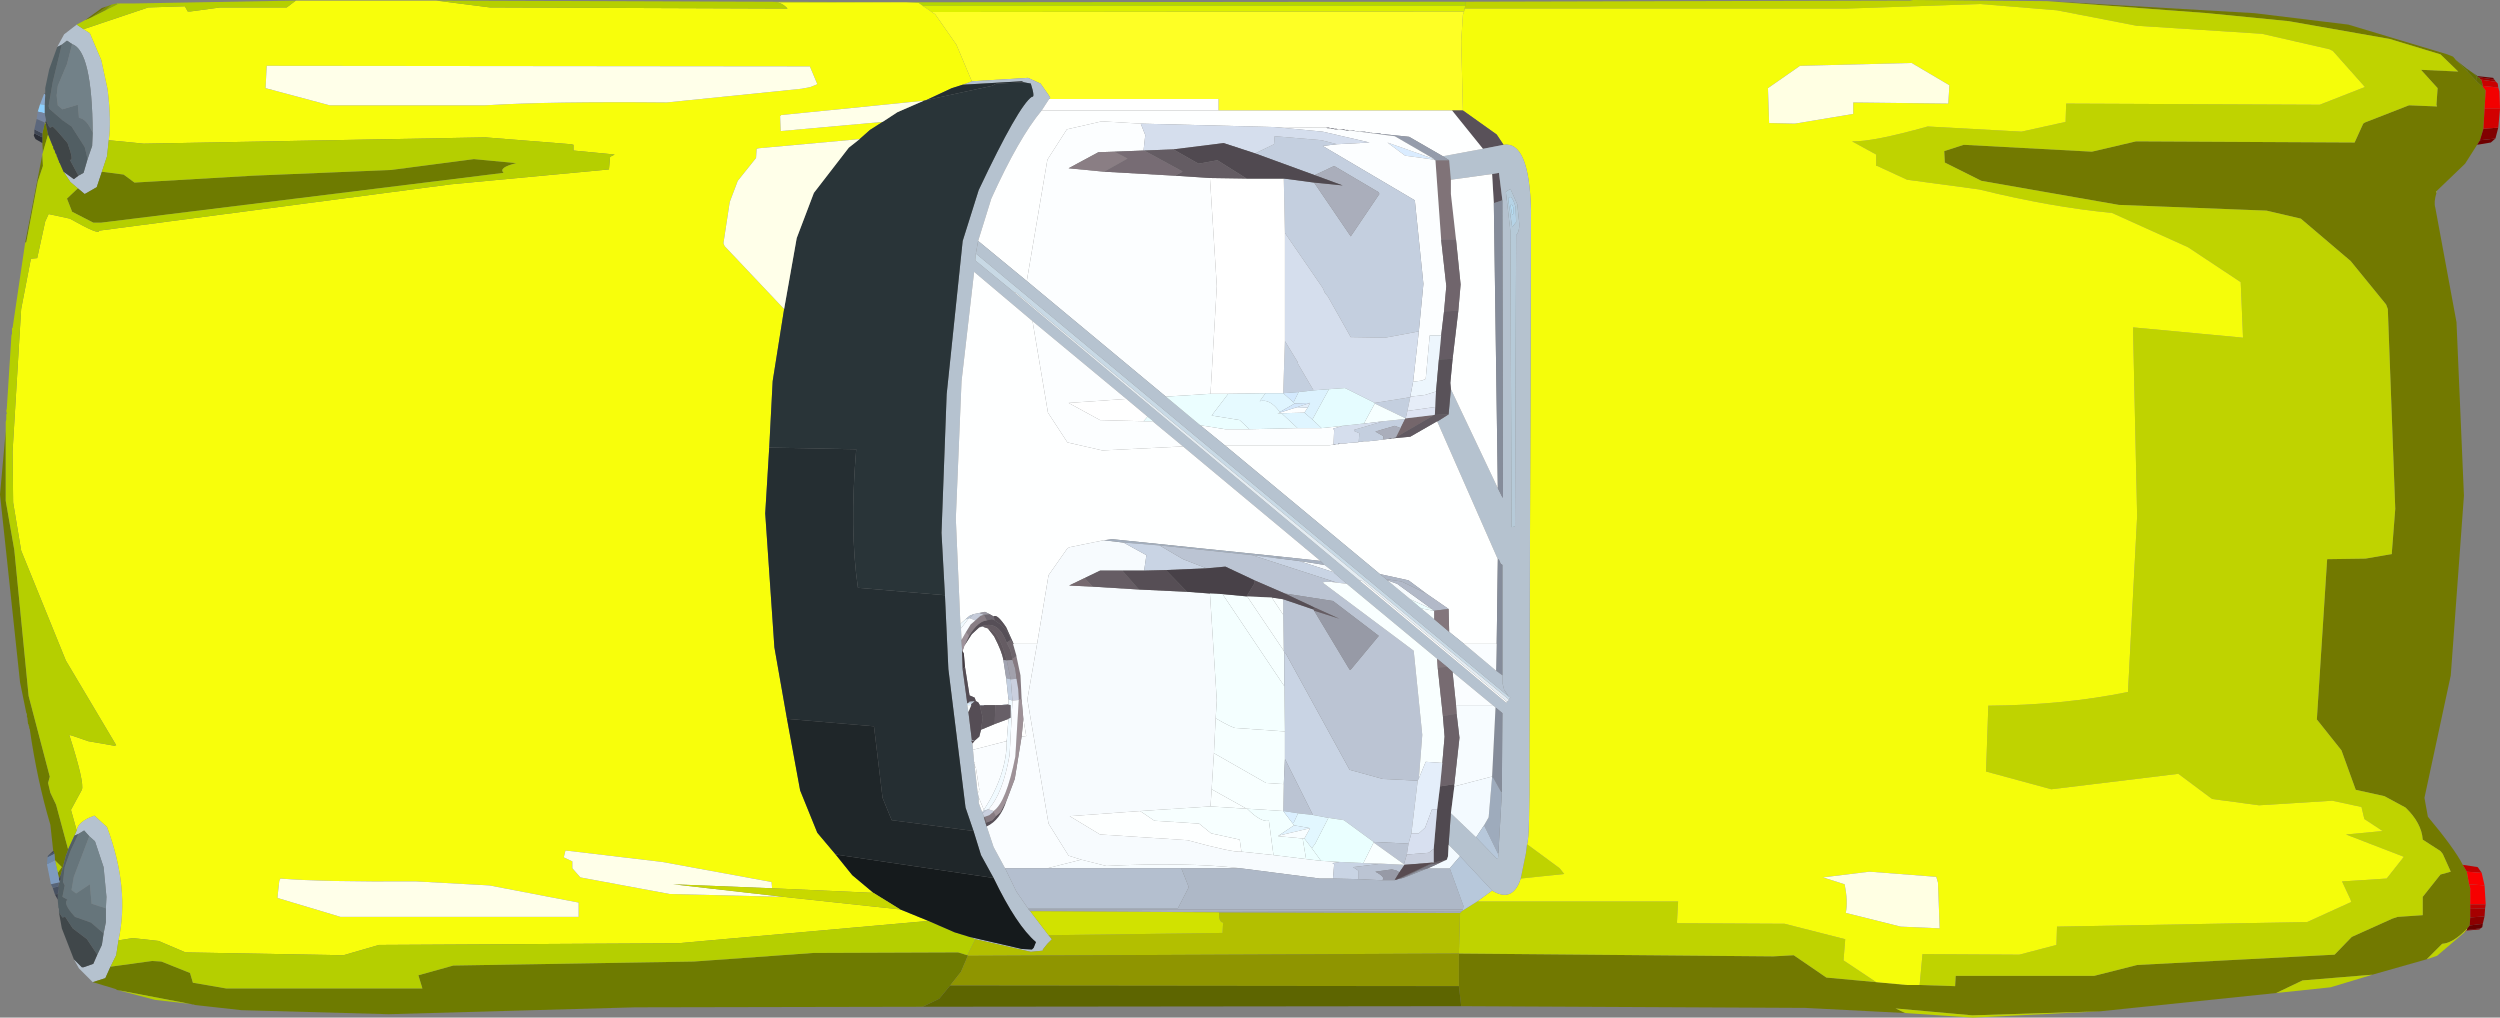 <?xml version="1.0" encoding="UTF-8" standalone="no"?>
<svg xmlns:xlink="http://www.w3.org/1999/xlink" height="88.9px" width="218.4px" xmlns="http://www.w3.org/2000/svg">
  <rect width="100%" height="100%" fill="#808080" stroke="none"/>
  <g transform="matrix(1.0, 0.0, 0.0, 1.0, 0.0, -0.1)">
    <path d="M178.85 0.2 L196.95 1.25 205.15 2.25 213.8 4.85 214.3 5.05 214.55 5.35 215.55 6.35 216.4 7.25 216.9 7.7 217.15 8.0 217.05 9.6 216.95 11.35 216.65 12.35 216.4 12.75 215.35 14.4 212.85 16.8 212.8 16.85 212.85 16.95 Q212.6 17.75 212.75 18.25 L214.6 28.25 215.25 43.4 214.1 59.1 211.8 69.8 212.1 71.45 Q214.4 74.2 215.15 75.65 L215.5 76.25 215.7 77.35 215.8 77.7 215.8 79.1 215.8 79.5 215.8 80.25 215.75 80.95 215.55 81.2 Q214.3 82.5 213.35 82.55 L212.0 83.9 207.25 85.25 201.15 85.75 198.85 86.85 183.45 88.45 172.3 88.8 165.6 88.2 166.45 88.6 157.7 88.15 127.65 88.0 127.45 86.25 127.45 83.4 154.9 83.65 156.7 83.55 159.55 85.5 163.9 85.9 166.6 86.15 167.7 86.15 170.8 86.25 170.85 85.35 182.95 85.35 186.7 84.4 203.95 83.5 205.45 81.95 209.0 80.35 209.45 80.2 211.65 80.05 211.65 78.45 213.2 76.5 214.1 76.25 213.4 74.7 213.2 74.45 211.65 73.45 Q211.55 72.0 210.15 70.65 L208.3 69.65 205.8 69.1 204.55 65.65 202.4 62.95 203.3 48.95 206.65 48.9 208.95 48.5 208.95 48.4 209.25 44.55 208.6 27.1 208.45 26.7 205.35 22.9 201.0 19.2 198.0 18.5 185.1 18.0 173.1 15.9 169.9 14.3 169.85 13.3 171.55 12.75 182.75 13.35 186.6 12.45 205.7 12.55 206.45 10.9 206.6 10.8 210.45 9.3 212.9 9.4 212.85 9.25 212.95 7.8 211.5 6.2 214.75 6.35 213.2 4.85 208.75 3.5 199.95 1.95 192.85 1.25 178.85 0.2" fill="#727900" fill-rule="evenodd" stroke="none"/>
    <path d="M214.55 5.35 L215.5 6.1 215.55 6.35 214.55 5.35" fill="#677500" fill-rule="evenodd" stroke="none"/>
    <path d="M216.5 6.85 L216.55 6.85 216.6 6.9 216.45 6.85 216.5 6.85 M216.4 6.8 L216.35 6.8 216.4 6.8" fill="#5a6500" fill-rule="evenodd" stroke="none"/>
    <path d="M217.9 7.05 L218.05 7.25 216.7 7.05 216.6 6.9 216.55 6.85 217.9 7.05" fill="#9c0000" fill-rule="evenodd" stroke="none"/>
    <path d="M216.45 6.85 L216.6 6.9 216.7 7.05 216.8 7.15 216.9 7.6 216.9 7.7 216.4 7.25 216.35 6.8 216.4 6.8 216.45 6.85" fill="#626900" fill-rule="evenodd" stroke="none"/>
    <path d="M216.45 6.75 L217.8 6.9 217.9 7.05 216.55 6.85 216.5 6.85 216.45 6.75 M218.0 12.2 L217.6 12.55 216.4 12.75 216.65 12.35 218.0 12.2" fill="#6f0000" fill-rule="evenodd" stroke="none"/>
    <path d="M216.0 6.45 L216.45 6.75 216.5 6.85 216.45 6.85 216.4 6.8 216.0 6.45" fill="#545d00" fill-rule="evenodd" stroke="none"/>
    <path d="M218.25 7.75 L218.35 8.1 218.4 9.6 217.05 9.6 217.15 8.0 216.9 7.7 216.9 7.6 218.25 7.75" fill="#f30000" fill-rule="evenodd" stroke="none"/>
    <path d="M218.05 7.25 L218.2 7.4 218.25 7.75 216.9 7.6 216.8 7.15 216.7 7.05 218.05 7.25" fill="#c90000" fill-rule="evenodd" stroke="none"/>
    <path d="M215.5 6.1 L216.0 6.45 216.4 6.8 216.35 6.8 216.4 7.25 215.55 6.35 215.5 6.1" fill="#646f00" fill-rule="evenodd" stroke="none"/>
    <path d="M212.85 16.8 L212.85 16.95 212.8 16.85 212.85 16.8 M215.4 81.4 L215.35 81.5 215.3 81.55 212.9 83.6 212.0 83.9 213.35 82.55 Q214.3 82.5 215.55 81.2 L215.5 81.35 215.4 81.4 M207.25 85.25 L203.6 86.35 198.85 86.85 201.15 85.75 207.25 85.25 M183.45 88.45 L172.35 89.0 166.45 88.6 165.6 88.2 172.3 88.8 183.45 88.45 M128.1 0.25 L166.85 0.15 167.15 0.1 178.85 0.2 192.85 1.25 199.95 1.95 208.75 3.5 213.2 4.85 214.75 6.35 211.5 6.2 212.95 7.8 212.85 9.25 212.9 9.4 210.45 9.3 206.6 10.8 206.45 10.9 205.7 12.55 186.6 12.45 182.75 13.35 171.55 12.75 169.85 13.3 169.9 14.3 173.1 15.9 185.1 18.0 198.0 18.5 201.0 19.2 205.35 22.9 208.45 26.7 208.6 27.1 209.25 44.55 208.95 48.4 208.95 48.5 206.65 48.9 203.3 48.95 202.4 62.95 204.55 65.65 205.8 69.1 208.3 69.65 210.15 70.65 Q211.55 72.0 211.65 73.45 L213.2 74.45 213.4 74.7 214.1 76.25 213.2 76.5 211.65 78.45 211.65 80.05 209.45 80.2 209.0 80.35 205.45 81.95 203.95 83.5 186.7 84.4 182.95 85.35 170.85 85.35 170.8 86.25 167.7 86.15 167.95 83.45 176.4 83.5 179.65 82.65 179.7 81.05 201.55 80.65 205.4 78.9 205.35 78.7 204.6 77.1 208.5 76.85 210.0 74.95 204.95 73.0 208.15 72.7 206.55 71.65 206.3 70.6 203.75 70.05 197.35 70.45 193.25 69.9 190.3 67.7 179.2 69.05 173.5 67.5 173.7 61.75 Q180.3 61.7 185.9 60.55 L186.7 45.2 186.35 29.2 186.35 28.7 195.95 29.6 195.75 24.75 191.15 21.7 184.5 18.7 Q179.2 18.2 172.9 16.65 L166.6 15.8 164.0 14.6 163.9 14.6 163.9 13.6 161.8 12.45 Q163.6 12.5 168.4 11.15 L176.6 11.6 180.45 10.75 180.5 9.15 202.65 9.25 206.6 7.7 203.8 4.55 203.5 4.4 197.6 3.05 186.65 2.35 179.7 1.0 172.95 0.45 161.3 0.85 127.95 0.85 128.0 0.6 128.0 0.3 128.1 0.25 M163.9 85.9 L159.55 85.5 156.7 83.55 154.9 83.65 127.45 83.4 127.55 79.85 127.65 79.75 127.7 79.7 129.05 78.85 146.6 78.85 146.5 80.7 146.55 80.75 155.9 80.8 161.2 82.15 161.05 84.0 163.9 85.9 M133.4 73.85 L136.25 75.95 136.65 76.45 132.85 76.85 133.3 74.65 133.4 73.85" fill="#bfd300" fill-rule="evenodd" stroke="none"/>
    <path d="M218.25 11.25 L218.0 12.2 216.65 12.35 216.95 11.35 218.25 11.25" fill="#810000" fill-rule="evenodd" stroke="none"/>
    <path d="M218.4 9.6 L218.25 11.25 216.95 11.35 217.05 9.6 218.4 9.6" fill="#d20000" fill-rule="evenodd" stroke="none"/>
    <path d="M167.7 86.15 L166.6 86.15 163.9 85.9 161.05 84.0 161.2 82.15 155.9 80.8 146.55 80.75 146.5 80.7 146.6 78.85 129.05 78.85 130.35 77.9 Q132.15 79.0 132.85 76.85 L136.65 76.45 136.25 75.95 133.4 73.85 Q133.65 73.4 133.6 66.25 L133.75 18.5 Q133.6 12.4 131.35 12.75 L130.75 11.85 127.8 9.75 127.65 3.7 127.8 1.4 127.9 1.1 127.95 0.85 161.3 0.85 172.95 0.45 179.7 1.0 186.65 2.35 197.6 3.05 203.5 4.4 203.8 4.55 206.6 7.7 202.65 9.25 180.5 9.15 180.45 10.75 176.6 11.6 168.4 11.15 Q163.6 12.5 161.8 12.45 L163.9 13.6 163.9 14.6 164.0 14.6 166.6 15.8 172.9 16.65 Q179.2 18.2 184.5 18.7 L191.15 21.7 195.75 24.75 195.95 29.6 186.35 28.7 186.35 29.2 186.7 45.2 185.9 60.55 Q180.3 61.7 173.7 61.75 L173.5 67.5 179.2 69.05 190.3 67.7 193.25 69.9 197.35 70.45 203.75 70.05 206.3 70.6 206.55 71.65 208.15 72.7 204.95 73.0 210.0 74.95 208.5 76.85 204.6 77.1 205.35 78.7 205.4 78.9 201.55 80.65 179.7 81.05 179.65 82.65 176.4 83.5 167.95 83.45 167.7 86.15 M170.2 9.15 L170.3 7.55 167.0 5.6 157.25 5.85 154.45 7.8 154.55 10.85 156.8 10.9 161.9 10.05 161.9 9.05 170.2 9.15 M169.15 76.7 L163.3 76.25 159.25 76.75 161.15 77.35 Q161.45 78.85 161.25 79.85 L166.05 81.05 169.45 81.2 169.3 77.2 169.15 76.7" fill="#f5fd0a" fill-rule="evenodd" stroke="none"/>
    <path d="M170.2 9.15 L161.9 9.05 161.9 10.05 156.8 10.9 154.55 10.85 154.45 7.8 157.25 5.85 167.0 5.6 170.3 7.55 170.2 9.15 M169.15 76.7 L169.3 77.2 169.45 81.2 166.05 81.05 161.25 79.85 Q161.45 78.85 161.15 77.35 L159.25 76.75 163.3 76.25 169.15 76.7" fill="#ffffe3" fill-rule="evenodd" stroke="none"/>
    <path d="M215.15 75.65 L216.45 75.85 216.8 76.35 215.5 76.25 215.15 75.65" fill="#c10000" fill-rule="evenodd" stroke="none"/>
    <path d="M216.8 76.35 L217.05 77.45 215.7 77.35 215.5 76.25 216.8 76.35" fill="#f90000" fill-rule="evenodd" stroke="none"/>
    <path d="M217.05 77.45 L217.15 79.1 215.8 79.1 215.8 77.7 215.7 77.35 217.05 77.45" fill="#f70000" fill-rule="evenodd" stroke="none"/>
    <path d="M217.15 79.1 L217.1 79.45 215.8 79.5 215.8 79.1 217.15 79.1 M215.35 81.5 L215.45 81.5 215.3 81.55 215.35 81.5" fill="#c00000" fill-rule="evenodd" stroke="none"/>
    <path d="M217.1 79.45 L217.05 80.15 215.8 80.25 215.8 79.5 217.1 79.45" fill="#a60000" fill-rule="evenodd" stroke="none"/>
    <path d="M217.05 80.15 L216.9 80.8 215.75 80.95 215.8 80.25 217.05 80.15 M216.7 81.2 L216.6 81.3 215.4 81.4 215.5 81.35 216.7 81.2" fill="#8c0000" fill-rule="evenodd" stroke="none"/>
    <path d="M216.9 80.8 L216.85 81.1 216.7 81.2 215.5 81.35 215.55 81.2 215.75 80.95 216.9 80.8" fill="#680000" fill-rule="evenodd" stroke="none"/>
    <path d="M79.2 0.3 L128.1 0.25 128.0 0.3 128.0 0.6 80.6 0.6 80.25 0.35 79.2 0.3" fill="#b4d600" fill-rule="evenodd" stroke="none"/>
    <path d="M127.9 1.1 L127.8 1.4 127.65 3.7 127.8 9.75 126.85 9.75 106.45 9.75 106.45 8.75 91.65 8.75 91.75 8.65 91.6 8.4 90.9 7.4 89.8 6.9 84.9 7.2 83.55 4.0 81.7 1.35 81.4 1.15 127.9 1.1" fill="#feff25" fill-rule="evenodd" stroke="none"/>
    <path d="M127.95 0.85 L127.9 1.1 81.4 1.15 80.6 0.6 128.0 0.6 127.95 0.85" fill="#ddf000" fill-rule="evenodd" stroke="none"/>
    <path d="M127.8 9.75 L130.75 11.85 131.35 12.75 129.55 13.1 126.85 9.75 127.8 9.75 M131.25 17.6 L130.5 17.85 130.35 15.3 130.95 15.2 131.25 17.6" fill="#595159" fill-rule="evenodd" stroke="none"/>
    <path d="M126.75 15.8 L126.75 17.05 127.2 21.05 125.9 21.05 125.4 14.1 126.6 14.1 126.75 15.8" fill="#807378" fill-rule="evenodd" stroke="none"/>
    <path d="M8.1 85.9 L6.9 84.7 6.45 83.9 7.15 84.6 7.3 84.6 8.15 84.3 8.5 83.5 8.9 82.65 9.05 81.65 9.25 80.65 9.25 79.45 9.3 78.45 9.05 75.85 8.3 73.6 7.8 73.15 7.35 72.65 6.85 72.95 6.5 73.1 6.7 72.65 Q6.8 71.85 8.25 71.35 L9.35 72.35 Q11.35 77.7 10.35 82.25 L10.15 83.55 9.65 84.55 9.2 85.55 8.1 85.9 M5.0 4.2 L5.6 3.1 6.7 2.25 7.3 2.65 7.85 3.0 8.85 5.35 9.4 7.9 Q9.75 10.8 9.5 12.35 L9.35 13.75 8.9 15.1 8.45 16.45 7.4 17.05 6.8 16.55 6.15 16.0 5.55 15.1 6.45 15.75 6.85 15.45 7.3 15.2 7.65 14.0 8.05 12.85 8.1 11.7 Q8.05 4.55 6.3 3.95 L5.85 3.65 5.4 4.0 5.0 4.2 M131.35 12.75 Q133.6 12.4 133.75 18.5 L133.6 66.25 Q133.65 73.4 133.4 73.85 L133.3 74.65 132.85 76.85 Q132.15 79.0 130.35 77.9 L127.55 74.9 126.55 73.9 126.75 71.15 128.95 73.25 130.75 75.1 130.85 75.15 130.9 74.75 130.85 74.65 130.9 74.65 131.2 69.45 131.15 69.3 131.2 69.3 131.25 62.4 130.65 61.9 130.4 61.7 126.95 58.85 126.9 58.85 126.9 58.8 126.4 58.35 125.55 57.65 117.65 51.1 116.55 50.15 116.55 50.1 115.7 49.45 115.35 49.1 103.35 39.1 100.75 36.95 100.75 36.9 100.25 36.5 98.4 34.95 90.2 28.15 85.1 23.85 84.0 33.4 83.5 45.4 83.9 54.6 83.95 55.0 84.0 56.0 84.05 56.95 84.05 57.05 84.1 58.6 84.5 61.55 84.5 61.6 84.5 61.7 84.6 62.3 84.9 64.75 84.85 64.75 84.85 64.8 84.95 65.05 85.0 65.6 85.1 66.7 85.1 66.75 85.15 66.9 85.15 67.1 85.4 69.3 85.5 69.75 85.5 70.25 85.8 71.05 85.85 71.15 85.95 71.45 85.95 71.5 86.1 72.0 86.2 72.3 86.8 74.1 87.8 75.95 88.8 78.0 89.8 79.45 89.85 79.55 89.95 79.65 90.0 79.7 91.6 81.8 91.9 82.15 91.5 82.55 91.1 83.05 91.1 83.15 90.05 83.25 85.2 82.15 84.7 81.95 89.25 83.0 90.15 83.05 90.3 82.9 90.5 82.4 Q88.8 80.95 86.8 76.8 L85.7 74.8 85.05 72.7 84.35 70.65 82.85 58.55 82.55 52.1 82.25 46.65 82.7 34.55 84.1 21.15 85.5 16.7 Q89.0 9.3 90.15 8.55 90.45 8.65 90.05 7.4 L89.5 7.3 89.25 7.2 84.1 7.5 84.9 7.2 89.8 6.9 90.9 7.4 91.6 8.4 91.75 8.65 91.65 8.75 91.0 9.75 Q89.0 12.15 86.6 17.45 L85.45 21.15 85.25 22.25 85.2 22.85 88.55 25.6 118.75 50.8 131.6 61.5 131.65 61.4 131.8 61.3 131.8 61.2 131.95 61.05 131.8 60.95 131.4 60.35 131.25 59.75 131.25 59.1 131.25 49.5 131.25 49.45 131.1 49.35 130.95 49.0 130.85 48.95 125.55 36.9 125.6 36.9 126.55 36.3 126.75 34.1 130.85 42.75 131.25 43.55 131.3 43.55 131.25 17.6 130.95 15.2 130.35 15.3 126.75 15.8 126.6 14.1 126.05 13.75 129.55 13.1 131.35 12.75 M132.55 17.95 L131.95 16.6 131.55 16.85 131.95 20.3 132.05 46.15 132.35 46.1 132.45 20.65 Q132.8 20.25 132.7 19.4 L132.55 17.95" fill="#b5c2cf" fill-rule="evenodd" stroke="none"/>
    <path d="M126.85 9.75 L129.55 13.1 126.05 13.75 123.1 12.05 120.65 11.8 120.55 11.75 120.35 11.75 120.25 11.75 120.0 11.75 119.85 11.7 119.7 11.7 119.55 11.65 119.35 11.65 119.25 11.6 119.05 11.6 118.9 11.6 118.75 11.6 118.55 11.55 118.4 11.55 118.25 11.5 118.15 11.5 118.05 11.5 117.9 11.5 117.85 11.5 117.75 11.45 117.6 11.45 117.5 11.45 117.4 11.4 117.3 11.4 117.15 11.4 117.05 11.4 116.9 11.4 116.75 11.35 116.6 11.35 116.55 11.35 116.45 11.3 116.3 11.3 116.2 11.3 116.1 11.25 115.95 11.25 115.85 11.25 115.65 11.25 115.55 11.25 111.35 11.2 99.65 10.9 96.25 10.7 93.2 11.4 91.5 14.05 89.7 24.65 85.45 21.15 86.6 17.45 Q89.0 12.15 91.0 9.75 L106.45 9.75 126.85 9.75 M130.5 17.85 L130.85 42.75 126.75 34.1 126.7 33.55 126.9 31.45 127.4 27.25 127.6 24.95 127.2 21.05 126.75 17.05 126.75 15.8 130.35 15.3 130.5 17.85 M125.55 36.9 L130.85 48.95 130.75 56.35 127.9 56.35 126.6 55.3 126.55 53.3 124.6 51.95 123.05 50.8 120.55 50.25 107.0 39.0 115.8 39.0 115.95 39.0 116.15 39.0 116.4 38.95 116.5 38.95 116.75 38.9 116.85 38.9 116.95 38.9 117.05 38.85 117.15 38.85 117.4 38.85 117.5 38.85 117.8 38.8 118.5 38.75 118.8 38.7 118.9 38.7 119.15 38.65 119.2 38.65 119.4 38.65 119.5 38.65 119.55 38.65 120.85 38.5 121.2 38.45 121.25 38.45 121.45 38.45 121.6 38.4 123.2 38.25 125.55 36.9 M85.8 71.05 L85.5 70.25 85.5 69.75 85.95 70.85 85.95 70.9 85.8 71.05 M85.4 69.3 L85.15 67.1 85.15 66.9 85.2 67.1 85.15 67.1 85.25 67.15 85.55 69.05 85.5 69.3 85.4 69.3 M85.1 66.75 L85.1 66.7 85.2 66.75 85.1 66.75 M85.0 65.6 L84.95 65.05 85.15 64.8 85.55 64.45 85.7 63.85 86.9 63.35 88.1 62.9 87.95 64.8 87.9 64.85 85.0 65.6 M83.9 54.6 L83.5 45.4 84.0 33.4 85.1 23.85 90.2 28.15 91.55 36.15 93.25 38.75 96.3 39.45 103.35 39.1 115.35 49.1 112.1 48.75 97.15 47.2 96.45 47.3 96.4 47.3 93.45 47.9 93.25 48.0 91.6 50.35 90.6 56.35 88.55 56.35 87.9 54.9 Q87.1 53.7 86.8 53.95 L86.45 53.75 86.05 53.55 85.55 53.65 85.05 53.75 84.7 53.9 84.35 54.2 83.9 54.6 M85.55 54.9 L85.85 54.85 86.3 55.0 86.85 55.7 Q87.55 57.05 87.65 57.75 L87.9 59.35 88.1 61.2 88.1 61.65 88.0 61.65 87.8 61.65 87.45 61.7 87.0 61.7 86.85 61.7 86.15 61.7 86.0 61.7 85.85 61.7 85.6 61.7 85.45 61.45 85.25 61.35 85.15 61.05 84.7 60.85 84.3 58.35 84.2 57.2 84.1 57.0 84.1 56.95 84.25 56.5 84.9 55.5 85.55 54.9 M89.4 62.9 L89.65 64.4 89.25 64.45 89.4 62.9" fill="#feffff" fill-rule="evenodd" stroke="none"/>
    <path d="M130.5 17.85 L131.25 17.6 131.3 43.55 131.25 43.55 130.85 42.75 130.5 17.85 M130.85 48.95 L130.95 49.0 131.1 49.35 131.25 49.45 131.25 49.5 131.25 59.1 130.7 58.7 130.75 56.35 130.85 48.95 M130.65 61.9 L131.25 62.4 131.2 69.3 131.15 69.3 130.45 68.05 130.35 68.0 130.35 67.95 130.65 61.9" fill="#858c9a" fill-rule="evenodd" stroke="none"/>
    <path d="M125.3 14.05 L122.75 13.7 121.2 12.55 125.3 14.0 125.3 14.05" fill="#daecff" fill-rule="evenodd" stroke="none"/>
    <path d="M126.6 14.1 L125.4 14.1 125.35 14.1 125.3 14.05 125.3 14.0 121.85 12.0 117.95 11.5 118.05 11.5 118.15 11.5 118.25 11.5 118.4 11.55 118.55 11.55 118.75 11.6 118.9 11.6 119.05 11.6 119.25 11.6 119.35 11.65 119.55 11.65 119.7 11.7 119.85 11.7 120.0 11.75 120.25 11.75 120.35 11.75 120.55 11.75 120.65 11.8 123.1 12.05 126.05 13.75 126.6 14.1 M117.9 11.5 L117.65 11.5 117.75 11.5 117.85 11.5 117.9 11.5 M117.6 11.5 L117.35 11.45 117.4 11.45 117.5 11.45 117.6 11.45 117.6 11.5 M117.3 11.45 L117.05 11.4 117.15 11.4 117.3 11.4 117.3 11.45 M116.9 11.4 L116.75 11.4 116.9 11.4 M116.6 11.4 L116.45 11.35 116.55 11.35 116.6 11.35 116.6 11.4 M116.3 11.35 L116.15 11.3 116.2 11.3 116.3 11.3 116.3 11.35 M115.95 11.3 L115.85 11.25 115.95 11.25 115.95 11.3" fill="#959cab" fill-rule="evenodd" stroke="none"/>
    <path d="M125.4 14.1 L125.9 21.05 126.35 25.1 126.15 27.3 125.9 29.4 124.9 29.4 124.55 33.2 124.2 33.35 123.45 33.45 123.95 29.05 124.35 24.9 123.6 17.6 115.55 12.85 116.8 12.7 119.65 12.55 115.55 11.6 111.35 11.2 115.55 11.25 115.65 11.25 115.85 11.25 115.95 11.3 116.1 11.3 116.15 11.3 116.3 11.35 116.45 11.35 116.6 11.4 116.75 11.4 116.9 11.4 117.05 11.4 117.3 11.45 117.35 11.45 117.6 11.5 117.65 11.5 117.9 11.5 117.95 11.5 121.85 12.0 125.3 14.0 121.2 12.55 122.75 13.7 125.3 14.05 125.35 14.1 125.4 14.1 M90.2 28.15 L98.4 34.95 93.35 35.3 96.1 36.8 99.9 36.9 100.75 36.9 100.75 36.95 103.35 39.1 96.3 39.45 93.25 38.75 91.55 36.15 90.2 28.15 M116.5 38.95 L116.4 38.95 116.15 39.0 115.95 39.0 115.8 39.0 107.0 39.0 104.85 37.25 107.05 37.6 109.15 37.6 113.35 37.5 115.45 37.5 117.3 37.3 116.45 37.55 116.55 37.65 116.5 38.9 116.5 38.95 M102.65 15.45 L105.7 15.65 106.3 25.1 105.75 34.5 101.85 34.75 89.7 24.65 91.5 14.05 93.2 11.4 96.25 10.7 99.65 10.9 100.05 11.9 99.9 13.25 97.35 13.35 95.95 13.4 93.35 14.8 96.45 15.1 102.65 15.45 M114.25 35.7 L113.95 36.15 111.95 36.2 111.6 36.25 111.8 36.15 113.05 35.75 114.25 35.7" fill="#fcfeff" fill-rule="evenodd" stroke="none"/>
    <path d="M127.2 21.05 L127.6 24.95 127.4 27.25 126.15 27.3 126.35 25.1 125.9 21.05 127.2 21.05" fill="#70656c" fill-rule="evenodd" stroke="none"/>
    <path d="M131.75 17.45 L132.1 19.95 132.45 19.5 132.4 18.2 Q132.05 16.95 131.75 17.45 M132.55 17.95 L132.7 19.4 Q132.8 20.25 132.45 20.65 L132.35 46.1 132.05 46.15 131.95 20.3 131.55 16.85 131.95 16.6 132.55 17.95" fill="#b6cad8" fill-rule="evenodd" stroke="none"/>
    <path d="M131.75 17.45 Q132.05 16.95 132.4 18.2 L132.45 19.5 132.1 19.95 131.75 17.45 M131.95 18.0 L132.1 18.85 132.2 18.8 132.2 18.2 132.1 18.0 131.95 18.0" fill="#b5d3e6" fill-rule="evenodd" stroke="none"/>
    <path d="M131.95 18.0 L132.1 18.0 132.2 18.2 132.2 18.8 132.1 18.85 131.95 18.0" fill="#b5dcf2" fill-rule="evenodd" stroke="none"/>
    <path d="M127.4 27.25 L126.9 31.45 125.7 31.5 125.9 29.4 126.15 27.3 127.4 27.25" fill="#655c64" fill-rule="evenodd" stroke="none"/>
    <path d="M123.45 33.45 L124.2 33.35 124.55 33.2 124.9 29.4 125.9 29.4 125.7 31.5 125.45 34.3 124.5 34.6 123.2 34.75 123.45 33.45" fill="#edf6fd" fill-rule="evenodd" stroke="none"/>
    <path d="M116.8 12.7 L115.55 12.85 123.6 17.6 124.35 24.9 123.95 29.05 121.0 29.6 118.0 29.55 116.0 26.0 115.75 25.7 115.55 25.25 112.25 20.45 112.15 15.7 114.8 16.05 118.0 20.75 120.5 17.05 120.45 16.9 116.55 14.6 114.85 15.4 109.65 13.5 111.3 12.7 111.35 12.0 115.45 12.35 116.8 12.7 M122.8 36.65 L120.1 35.35 120.1 35.3 123.2 34.8 122.95 36.0 122.8 36.65 M120.85 36.9 L122.75 36.7 122.35 37.5 121.85 37.3 120.15 37.8 120.85 38.2 120.85 38.5 119.55 38.65 119.5 38.65 119.4 38.65 119.2 38.65 119.15 38.65 118.9 38.7 118.8 38.7 118.7 38.7 118.75 37.95 118.3 37.75 118.3 37.65 120.85 36.9 M112.25 29.9 L113.35 31.7 113.4 31.9 114.75 34.2 113.45 34.35 112.1 34.45 112.25 29.9" fill="#c4cfdf" fill-rule="evenodd" stroke="none"/>
    <path d="M122.8 36.65 L122.75 36.7 120.85 36.9 119.15 37.1 120.1 35.35 122.8 36.65 M112.15 56.95 L112.2 57.15 112.2 60.05 106.8 52.0 108.9 52.2 108.95 52.2 112.15 56.95 M112.25 64.0 L112.25 66.4 112.15 68.6 110.6 68.5 106.05 65.9 106.2 62.85 Q107.75 63.75 108.0 63.7 L112.25 64.0" fill="#f6ffff" fill-rule="evenodd" stroke="none"/>
    <path d="M122.75 36.7 L122.8 36.65 125.3 36.35 121.95 38.3 122.35 37.5 122.75 36.7" fill="#74666b" fill-rule="evenodd" stroke="none"/>
    <path d="M122.95 36.0 L123.2 34.8 123.2 34.75 124.5 34.6 125.45 34.3 125.4 35.65 122.95 36.0" fill="#e6edf8" fill-rule="evenodd" stroke="none"/>
    <path d="M125.3 36.35 L122.8 36.65 122.95 36.0 125.4 35.65 125.35 36.35 125.3 36.35" fill="#dee4f3" fill-rule="evenodd" stroke="none"/>
    <path d="M111.35 11.2 L115.55 11.6 119.65 12.55 116.8 12.7 115.45 12.35 111.35 12.0 111.3 12.7 109.65 13.5 106.9 12.6 102.5 13.15 99.95 13.25 99.9 13.25 100.05 11.9 99.65 10.9 111.35 11.2 M123.95 29.05 L123.45 33.45 123.2 34.75 123.2 34.8 120.1 35.3 117.5 34.0 116.1 34.1 114.75 34.2 113.4 31.9 113.35 31.7 112.25 29.9 112.25 20.45 115.55 25.25 115.75 25.7 116.0 26.0 118.0 29.55 121.0 29.6 123.95 29.05 M119.15 37.1 L120.85 36.9 118.3 37.65 118.3 37.75 118.75 37.95 118.7 38.7 118.5 38.75 117.8 38.8 117.5 38.85 117.4 38.85 117.15 38.85 117.05 38.85 116.95 38.85 116.85 38.9 116.75 38.9 116.5 38.9 116.55 37.65 116.45 37.55 117.3 37.3 119.15 37.1" fill="#d5deed" fill-rule="evenodd" stroke="none"/>
    <path d="M121.95 38.3 L125.3 36.35 125.35 36.35 126.55 36.3 125.6 36.9 125.55 36.9 123.2 38.25 121.6 38.4 121.95 38.3 M121.45 38.45 L121.25 38.45 121.45 38.4 121.45 38.45 M125.25 75.45 L126.4 75.2 125.75 75.5 124.9 75.65 122.15 76.9 122.0 76.95 125.2 75.45 125.25 75.45 M121.95 76.95 L121.85 77.0 121.85 76.95 121.95 76.95" fill="#615961" fill-rule="evenodd" stroke="none"/>
    <path d="M126.9 31.45 L126.7 33.55 126.75 34.1 126.55 36.3 125.35 36.35 125.4 35.65 125.45 34.3 125.7 31.5 126.9 31.45" fill="#595259" fill-rule="evenodd" stroke="none"/>
    <path d="M122.35 37.5 L121.95 38.3 121.6 38.4 121.45 38.4 121.25 38.45 121.2 38.45 120.85 38.5 120.85 38.2 120.15 37.8 121.85 37.3 122.35 37.5 M114.85 15.4 L116.55 14.6 120.45 16.9 120.5 17.05 118.0 20.75 114.8 16.05 117.3 16.3 114.85 15.4" fill="#aaaebb" fill-rule="evenodd" stroke="none"/>
    <path d="M117.95 11.5 L117.9 11.5 118.05 11.5 117.95 11.5 M117.65 11.5 L117.6 11.5 117.6 11.45 117.75 11.45 117.75 11.5 117.65 11.5 M117.35 11.45 L117.3 11.45 117.3 11.4 117.4 11.4 117.4 11.45 117.35 11.45 M117.05 11.4 L116.9 11.4 117.05 11.4 M116.75 11.4 L116.6 11.4 116.6 11.35 116.75 11.35 116.75 11.4 M116.45 11.35 L116.3 11.35 116.3 11.3 116.45 11.3 116.45 11.35 M116.1 11.3 L115.95 11.3 115.95 11.25 116.1 11.25 116.1 11.3" fill="#808391" fill-rule="evenodd" stroke="none"/>
    <path d="M116.15 11.3 L116.1 11.3 116.1 11.25 116.2 11.3 116.15 11.3 M118.15 11.5 L118.05 11.5 118.15 11.5 M116.45 11.3 L116.55 11.35 116.45 11.35 116.45 11.3 M116.75 11.35 L116.9 11.4 116.75 11.4 116.75 11.35 M117.05 11.4 L117.15 11.4 117.05 11.4 M117.4 11.4 L117.5 11.45 117.4 11.45 117.4 11.4 M117.75 11.45 L117.85 11.5 117.75 11.5 117.75 11.45" fill="#706e79" fill-rule="evenodd" stroke="none"/>
    <path d="M131.65 61.4 L131.6 61.5 118.75 50.8 119.0 50.85 131.65 61.4 M91.0 9.75 L91.65 8.75 106.45 8.75 106.45 9.75 91.0 9.75 M98.4 34.95 L100.25 36.5 99.9 36.9 96.1 36.8 93.35 35.3 98.4 34.95 M112.15 15.7 L112.25 20.45 112.25 29.9 112.1 34.45 110.55 34.45 107.3 34.5 105.75 34.5 106.3 25.1 105.7 15.65 108.9 15.7 112.15 15.7" fill="#ffffff" fill-rule="evenodd" stroke="none"/>
    <path d="M126.75 71.15 L126.55 73.9 126.5 74.9 126.4 75.2 125.25 75.45 125.25 74.25 125.55 70.8 125.8 68.8 127.05 68.6 127.05 68.8 126.75 71.15 M109.65 13.5 L114.85 15.4 117.3 16.3 114.8 16.05 112.15 15.7 108.9 15.7 106.35 14.1 104.7 14.4 102.5 13.15 106.9 12.6 109.65 13.5" fill="#504950" fill-rule="evenodd" stroke="none"/>
    <path d="M102.5 13.15 L104.7 14.4 106.35 14.1 108.9 15.7 105.7 15.65 102.65 15.45 103.3 15.1 103.25 15.05 99.95 13.25 102.5 13.15" fill="#645c63" fill-rule="evenodd" stroke="none"/>
    <path d="M99.95 13.25 L103.25 15.05 103.3 15.1 102.65 15.45 96.45 15.1 98.5 13.95 97.35 13.35 99.9 13.25 99.95 13.25" fill="#776c74" fill-rule="evenodd" stroke="none"/>
    <path d="M25.85 0.15 L38.1 0.15 42.8 0.75 68.8 0.85 Q68.3 0.3 67.7 0.3 L79.2 0.3 80.25 0.35 80.6 0.6 81.4 1.15 81.7 1.35 83.55 4.0 84.9 7.2 84.1 7.5 83.15 7.8 80.9 8.85 80.7 8.9 68.25 10.15 68.15 10.25 68.2 11.55 77.1 10.75 76.0 11.45 75.1 12.25 66.3 13.05 66.1 13.1 66.05 13.9 64.45 15.9 63.75 17.75 63.2 21.35 63.3 21.6 68.5 27.1 67.5 33.4 67.2 39.2 66.85 44.95 67.65 56.65 68.75 62.9 69.9 69.15 71.4 72.85 73.0 74.75 74.45 76.55 76.3 78.1 67.45 77.7 67.4 77.15 57.85 75.4 49.4 74.4 49.25 75.0 50.0 75.35 50.0 75.95 50.7 76.75 58.5 78.2 68.45 78.45 78.65 79.55 81.1 80.55 59.25 82.5 33.1 82.65 30.0 83.55 16.2 83.3 13.85 82.3 11.6 82.05 10.35 82.25 Q11.35 77.7 9.35 72.35 L8.25 71.35 Q6.8 71.85 6.7 72.65 L6.2 70.85 7.15 69.1 Q7.4 68.5 6.05 64.3 L6.4 64.4 7.7 64.85 10.0 65.25 10.15 65.2 5.75 57.8 1.85 48.2 1.15 44.0 1.1 39.55 1.85 27.1 2.7 22.7 3.25 22.65 3.95 19.45 4.25 18.8 6.1 19.2 Q8.75 20.7 8.65 20.25 L39.4 16.2 53.2 14.9 53.3 13.8 53.7 13.6 50.1 13.25 50.1 12.75 49.9 12.7 42.4 12.1 12.55 12.65 9.5 12.35 Q9.75 10.8 9.4 7.9 L8.85 5.35 7.85 3.0 7.3 2.65 12.95 0.75 16.15 0.65 16.4 1.1 16.65 1.1 19.25 0.75 25.05 0.75 25.85 0.15 M71.4 7.45 L70.75 5.9 23.3 5.85 23.2 7.8 28.8 9.3 42.4 9.3 Q48.1 8.95 58.25 9.05 L70.05 7.85 70.8 7.7 71.3 7.5 71.4 7.45 M24.25 78.4 L24.25 78.55 29.75 80.2 50.55 80.2 50.55 78.95 42.75 77.45 36.35 77.1 Q28.1 77.15 24.5 76.85 L24.4 77.05 24.25 78.4" fill="#f8fe0b" fill-rule="evenodd" stroke="none"/>
    <path d="M84.1 7.5 L89.25 7.2 89.5 7.3 87.05 7.4 86.65 7.6 80.9 8.85 83.15 7.8 84.1 7.5 M82.55 52.1 L82.85 58.55 84.35 70.65 85.05 72.7 77.9 71.75 77.1 69.8 76.35 63.55 68.75 62.9 67.65 56.65 66.85 44.95 67.2 39.2 74.8 39.35 Q74.2 46.4 74.95 51.45 L82.55 52.1" fill="#252e32" fill-rule="evenodd" stroke="none"/>
    <path d="M89.5 7.3 L90.05 7.4 Q90.45 8.65 90.15 8.55 89.0 9.3 85.5 16.7 L84.1 21.15 82.7 34.55 82.25 46.65 82.55 52.1 74.95 51.45 Q74.2 46.4 74.8 39.35 L67.2 39.2 67.5 33.4 68.5 27.1 69.6 20.9 71.1 16.95 74.15 13.0 75.1 12.25 76.0 11.45 77.1 10.75 78.4 9.9 80.7 8.9 80.9 8.85 86.65 7.6 87.05 7.4 89.5 7.3" fill="#293438" fill-rule="evenodd" stroke="none"/>
    <path d="M131.25 59.1 L131.25 59.75 131.4 60.35 131.8 60.95 85.25 22.25 85.45 21.15 89.7 24.65 101.85 34.75 104.85 37.25 107.0 39.0 120.55 50.25 121.1 50.7 121.2 50.8 123.2 52.45 124.15 53.25 125.3 54.2 126.6 55.3 127.9 56.35 130.7 58.7 131.25 59.1" fill="#b6c3d0" fill-rule="evenodd" stroke="none"/>
    <path d="M131.8 60.95 L131.95 61.05 131.8 61.2 88.8 25.7 88.55 25.6 85.2 22.85 85.25 22.25 131.8 60.95" fill="#c8d9e5" fill-rule="evenodd" stroke="none"/>
    <path d="M96.45 15.1 L93.35 14.8 95.95 13.4 97.35 13.35 98.5 13.95 96.45 15.1" fill="#8a7e84" fill-rule="evenodd" stroke="none"/>
    <path d="M100.25 36.5 L100.75 36.9 99.9 36.9 100.25 36.5 M101.85 34.75 L105.75 34.5 107.3 34.5 105.85 36.4 108.3 36.8 109.15 37.6 107.05 37.6 104.85 37.25 101.85 34.75" fill="#ebfeff" fill-rule="evenodd" stroke="none"/>
    <path d="M131.8 61.2 L131.8 61.3 131.65 61.4 119.0 50.85 118.75 50.8 88.55 25.6 88.8 25.7 131.8 61.2" fill="#e4ecf2" fill-rule="evenodd" stroke="none"/>
    <path d="M115.7 49.45 L116.55 50.1 113.45 49.1 115.7 49.45 M90.6 56.35 L91.6 50.35 93.25 48.0 93.45 47.9 96.4 47.3 96.45 47.3 98.15 47.5 100.15 48.6 99.95 49.95 98.05 49.95 96.1 49.95 94.75 50.6 93.4 51.25 95.45 51.35 99.5 51.6 103.7 51.8 105.7 51.95 106.3 61.3 106.2 62.85 106.05 65.9 105.85 69.05 105.75 70.55 99.6 70.95 93.45 71.4 96.1 73.0 103.75 73.5 Q107.75 74.6 108.45 74.5 L111.25 74.8 114.1 75.15 115.4 75.3 117.05 75.4 116.4 75.5 116.55 75.6 116.45 76.85 115.3 76.85 108.35 75.95 Q103.65 75.4 96.65 75.75 L94.45 75.2 93.35 74.85 91.6 72.05 89.75 61.2 90.6 56.35 M125.15 53.35 L123.2 52.45 121.2 50.8 122.05 51.1 125.15 53.35" fill="#f7fbfe" fill-rule="evenodd" stroke="none"/>
    <path d="M96.45 47.3 L97.15 47.2 112.1 48.75 111.4 48.85 109.4 48.6 101.3 47.75 98.15 47.5 96.45 47.3" fill="#a3aebd" fill-rule="evenodd" stroke="none"/>
    <path d="M116.55 50.1 L116.55 50.15 117.65 51.1 116.8 51.0 109.4 48.6 111.4 48.85 113.45 49.1 116.55 50.1 M99.95 49.95 L100.15 48.6 98.15 47.5 101.3 47.75 103.35 48.95 105.4 49.75 101.85 49.9 99.95 49.95 M112.2 57.15 L112.3 57.15 117.9 67.35 120.8 68.15 123.85 68.3 123.3 72.9 123.05 73.8 120.0 73.65 117.4 71.75 116.05 71.55 114.7 71.3 112.25 66.4 112.25 64.0 112.2 60.05 112.2 57.15 M116.45 76.85 L116.55 75.6 116.4 75.5 117.05 75.4 119.1 75.5 120.7 75.55 118.2 75.85 118.65 76.15 118.65 76.9 116.45 76.85" fill="#c9d4e4" fill-rule="evenodd" stroke="none"/>
    <path d="M113.45 34.35 L113.0 35.25 112.1 34.45 113.45 34.35" fill="#d3e9fe" fill-rule="evenodd" stroke="none"/>
    <path d="M114.75 34.2 L116.1 34.1 114.65 36.75 113.95 36.15 114.25 35.7 114.45 35.3 113.1 35.35 113.0 35.25 113.45 34.35 114.75 34.2" fill="#dcf2fe" fill-rule="evenodd" stroke="none"/>
    <path d="M113.0 35.25 L113.1 35.35 111.8 36.1 Q110.95 34.9 110.05 35.15 L110.55 34.45 112.1 34.45 113.0 35.25 M113.95 36.15 L114.65 36.75 115.45 37.5 113.35 37.5 111.95 36.2 113.95 36.15" fill="#dff5ff" fill-rule="evenodd" stroke="none"/>
    <path d="M111.8 36.1 L111.8 36.15 111.6 36.25 111.95 36.2 113.35 37.5 109.15 37.6 108.3 36.8 105.85 36.4 107.3 34.5 110.55 34.45 110.05 35.15 Q110.95 34.9 111.8 36.1" fill="#e6faff" fill-rule="evenodd" stroke="none"/>
    <path d="M113.1 35.35 L114.45 35.3 113.05 35.75 111.8 36.15 111.8 36.1 113.1 35.35" fill="#d3e7fb" fill-rule="evenodd" stroke="none"/>
    <path d="M114.45 35.3 L114.25 35.7 113.05 35.75 114.45 35.3" fill="#e2eefa" fill-rule="evenodd" stroke="none"/>
    <path d="M120.1 35.35 L119.15 37.1 117.3 37.3 115.45 37.5 114.65 36.75 116.1 34.1 117.5 34.0 120.1 35.3 120.1 35.35" fill="#e5fcff" fill-rule="evenodd" stroke="none"/>
    <path d="M105.4 49.75 L103.35 48.95 101.3 47.75 109.4 48.6 116.8 51.0 Q115.8 50.85 115.55 51.0 L123.5 56.95 124.25 64.3 123.95 68.1 123.85 68.3 120.8 68.15 117.9 67.35 112.3 57.15 112.2 57.15 112.15 56.95 112.1 53.8 112.1 52.45 114.75 53.35 114.8 53.45 117.9 58.6 118.0 58.6 120.45 55.65 116.45 52.6 112.25 51.95 109.6 50.8 107.05 49.6 105.4 49.75 M112.25 66.4 L114.7 71.3 113.4 71.15 112.1 70.95 112.15 68.6 112.25 66.4 M120.0 73.65 L123.05 73.8 122.9 74.75 122.65 75.6 120.0 73.7 120.0 73.65 M118.65 76.9 L118.65 76.15 118.2 75.85 120.7 75.55 122.65 75.65 122.7 75.65 122.25 76.3 122.0 76.15 121.6 76.05 120.15 76.25 Q121.1 76.75 120.75 77.0 L118.65 76.9" fill="#bbc4d3" fill-rule="evenodd" stroke="none"/>
    <path d="M121.6 38.4 L121.45 38.45 121.45 38.4 121.6 38.4 M119.4 38.65 L119.2 38.65 119.4 38.65" fill="#74737d" fill-rule="evenodd" stroke="none"/>
    <path d="M119.5 38.65 L119.4 38.65 119.5 38.65 M118.8 38.7 L118.5 38.75 118.7 38.7 118.8 38.7 M116.95 38.9 L116.85 38.9 116.95 38.85 116.95 38.9" fill="#888d9a" fill-rule="evenodd" stroke="none"/>
    <path d="M117.05 38.85 L116.95 38.9 116.95 38.85 117.05 38.85 M116.75 38.9 L116.5 38.95 116.5 38.9 116.75 38.9" fill="#9ca7b7" fill-rule="evenodd" stroke="none"/>
    <path d="M115.35 49.1 L115.7 49.45 113.45 49.1 111.4 48.85 112.1 48.75 115.35 49.1" fill="#a8b2c1" fill-rule="evenodd" stroke="none"/>
    <path d="M117.65 51.1 L125.55 57.65 125.6 58.45 126.05 62.65 126.2 64.45 126.0 66.75 124.55 66.65 123.95 68.1 124.25 64.3 123.5 56.95 115.55 51.0 Q115.8 50.85 116.8 51.0 L117.65 51.1 M120.0 73.7 L122.65 75.6 122.65 75.65 120.7 75.55 119.1 75.5 120.0 73.7 M124.15 53.25 L125.2 53.45 125.25 53.45 125.3 53.45 125.3 54.2 124.15 53.25" fill="#f9ffff" fill-rule="evenodd" stroke="none"/>
    <path d="M120.55 50.25 L123.05 50.8 124.6 51.95 122.45 50.9 121.1 50.7 120.55 50.25" fill="#aeb6c5" fill-rule="evenodd" stroke="none"/>
    <path d="M124.6 51.95 L126.55 53.3 125.3 53.45 125.25 53.45 125.2 53.45 125.15 53.35 122.05 51.1 121.2 50.8 121.1 50.7 122.45 50.9 124.6 51.95" fill="#b2b9c8" fill-rule="evenodd" stroke="none"/>
    <path d="M112.25 51.95 L116.45 52.6 120.45 55.65 118.0 58.6 117.9 58.6 114.8 53.45 117.0 54.15 114.8 53.15 112.25 51.95 M120.75 77.0 Q121.1 76.75 120.15 76.25 L121.6 76.05 122.0 76.15 122.25 76.3 121.85 76.95 121.85 77.0 120.75 77.0" fill="#979aa6" fill-rule="evenodd" stroke="none"/>
    <path d="M114.8 53.45 L114.75 53.35 114.8 53.15 117.0 54.15 114.8 53.45 M99.5 51.6 L95.45 51.35 94.75 50.6 96.1 49.95 98.05 49.95 99.5 51.6" fill="#665d64" fill-rule="evenodd" stroke="none"/>
    <path d="M112.1 52.45 L112.1 53.8 111.1 52.3 112.1 52.45 M108.9 70.75 L105.75 70.55 105.85 69.05 108.9 70.75" fill="#faffff" fill-rule="evenodd" stroke="none"/>
    <path d="M99.95 49.95 L101.85 49.9 103.7 51.8 99.5 51.6 98.05 49.95 99.95 49.95 M114.75 53.35 L112.1 52.45 111.1 52.3 108.95 52.2 108.9 52.2 109.6 51.05 109.6 50.8 112.25 51.95 114.8 53.15 114.75 53.35" fill="#564e55" fill-rule="evenodd" stroke="none"/>
    <path d="M112.1 53.8 L112.15 56.95 108.95 52.2 111.1 52.3 112.1 53.8 M106.05 65.9 L110.6 68.5 112.15 68.6 112.1 70.95 108.95 70.75 108.9 70.75 105.85 69.05 106.05 65.9" fill="#f8ffff" fill-rule="evenodd" stroke="none"/>
    <path d="M101.85 49.9 L105.4 49.75 107.05 49.6 109.6 50.8 109.6 51.05 108.9 52.2 106.8 52.0 105.7 51.95 103.7 51.8 101.85 49.9" fill="#484148" fill-rule="evenodd" stroke="none"/>
    <path d="M106.8 52.0 L112.2 60.05 112.25 64.0 108.0 63.7 Q107.75 63.75 106.2 62.85 L106.3 61.3 105.7 51.95 106.8 52.0" fill="#f4ffff" fill-rule="evenodd" stroke="none"/>
    <path d="M99.6 70.95 L100.85 71.8 104.75 72.05 105.8 72.9 108.3 73.45 108.45 74.5 Q107.75 74.6 103.75 73.5 L96.1 73.0 93.45 71.4 99.6 70.95" fill="#fdffff" fill-rule="evenodd" stroke="none"/>
    <path d="M108.45 74.5 L108.3 73.45 105.8 72.9 104.75 72.05 100.85 71.8 99.6 70.95 105.75 70.55 108.9 70.75 108.95 70.75 Q110.15 71.95 110.85 71.8 L111.25 74.8 108.45 74.5" fill="#f7ffff" fill-rule="evenodd" stroke="none"/>
    <path d="M111.25 74.8 L110.85 71.8 Q110.15 71.95 108.95 70.75 L112.1 70.95 112.9 72.0 113.05 72.2 111.7 73.1 111.65 73.15 113.8 73.35 114.1 75.15 111.25 74.8" fill="#f2ffff" fill-rule="evenodd" stroke="none"/>
    <path d="M112.1 70.95 L113.4 71.15 113.0 72.0 112.9 72.0 112.1 70.95" fill="#daefff" fill-rule="evenodd" stroke="none"/>
    <path d="M114.7 71.3 L116.05 71.55 114.9 73.8 114.6 74.2 113.95 73.35 114.45 72.45 113.05 72.2 112.9 72.0 113.0 72.0 113.4 71.15 114.7 71.3" fill="#e2f7ff" fill-rule="evenodd" stroke="none"/>
    <path d="M111.7 73.1 L113.05 72.2 114.45 72.45 111.7 73.1" fill="#e1f3fe" fill-rule="evenodd" stroke="none"/>
    <path d="M114.45 72.45 L113.95 73.35 113.8 73.35 111.65 73.15 111.7 73.1 114.45 72.45" fill="#f8fdff" fill-rule="evenodd" stroke="none"/>
    <path d="M116.05 71.55 L117.4 71.75 120.0 73.65 120.0 73.7 119.1 75.5 117.05 75.4 115.4 75.3 114.6 74.2 114.9 73.8 116.05 71.55" fill="#eaffff" fill-rule="evenodd" stroke="none"/>
    <path d="M113.95 73.35 L114.6 74.2 115.4 75.3 114.1 75.15 113.8 73.35 113.95 73.35" fill="#edffff" fill-rule="evenodd" stroke="none"/>
    <path d="M95.45 51.35 L93.4 51.25 94.75 50.6 95.45 51.35" fill="#76696f" fill-rule="evenodd" stroke="none"/>
    <path d="M86.45 53.75 L86.8 53.95 86.9 54.3 86.65 54.2 86.2 54.3 85.95 53.8 86.45 53.75" fill="#6f6972" fill-rule="evenodd" stroke="none"/>
    <path d="M86.2 72.3 L86.1 72.0 86.2 71.95 86.7 71.75 87.0 71.4 87.4 71.05 87.95 70.0 Q87.4 71.75 86.2 72.3 M86.8 53.95 Q87.1 53.7 87.9 54.9 L88.55 56.35 88.5 56.35 88.3 56.0 Q88.15 55.35 87.4 54.65 L86.9 54.3 86.8 53.95 M88.8 57.4 L88.8 57.45 88.75 57.45 88.8 57.4" fill="#574f57" fill-rule="evenodd" stroke="none"/>
    <path d="M84.05 57.05 L84.05 56.95 84.1 56.95 84.1 57.0 84.05 57.05 M86.2 54.3 L86.65 54.2 86.9 54.3 87.4 54.65 Q88.15 55.35 88.3 56.0 L87.95 56.25 Q87.25 54.4 86.0 54.75 L85.55 54.9 84.9 55.5 84.25 56.5 84.65 55.65 Q85.45 54.35 86.2 54.3" fill="#564f57" fill-rule="evenodd" stroke="none"/>
    <path d="M85.95 53.8 L86.2 54.3 Q85.45 54.35 84.65 55.65 L84.4 55.3 84.8 54.65 85.2 54.3 85.65 53.9 85.95 53.8" fill="#887e85" fill-rule="evenodd" stroke="none"/>
    <path d="M85.55 53.65 L85.95 53.8 85.65 53.9 85.2 54.3 84.7 54.1 85.05 53.75 85.55 53.65" fill="#c6ccda" fill-rule="evenodd" stroke="none"/>
    <path d="M86.45 53.75 L85.95 53.8 85.55 53.65 86.05 53.55 86.45 53.75" fill="#9b99a4" fill-rule="evenodd" stroke="none"/>
    <path d="M85.05 53.75 L84.7 54.1 84.6 54.15 84.35 54.2 84.7 53.9 85.05 53.75" fill="#bbc7d7" fill-rule="evenodd" stroke="none"/>
    <path d="M83.95 55.0 L83.9 54.6 84.35 54.2 84.6 54.15 83.95 55.0" fill="#eff9ff" fill-rule="evenodd" stroke="none"/>
    <path d="M84.05 56.95 L84.0 56.0 84.4 55.3 84.65 55.65 84.25 56.5 84.1 56.95 84.05 56.95" fill="#9e929a" fill-rule="evenodd" stroke="none"/>
    <path d="M84.0 56.0 L83.95 55.0 84.6 54.15 84.7 54.1 85.2 54.3 84.8 54.65 84.4 55.3 84.0 56.0" fill="#f8fbff" fill-rule="evenodd" stroke="none"/>
    <path d="M85.85 54.85 L86.0 54.75 Q87.25 54.4 87.95 56.25 L88.25 56.85 88.45 57.65 88.45 57.75 87.95 57.8 Q87.3 55.25 86.3 55.0 L85.85 54.85" fill="#655c63" fill-rule="evenodd" stroke="none"/>
    <path d="M85.95 71.5 L85.95 71.45 86.05 71.45 86.05 71.5 85.95 71.5 M85.85 54.85 L85.55 54.9 86.0 54.75 85.85 54.85 M87.95 57.8 L88.45 57.75 88.7 58.55 88.8 59.4 88.3 59.45 87.95 57.8" fill="#a2a1ac" fill-rule="evenodd" stroke="none"/>
    <path d="M84.1 58.6 L84.05 57.05 84.1 57.0 84.2 57.2 84.3 58.35 84.1 58.6" fill="#423b42" fill-rule="evenodd" stroke="none"/>
    <path d="M84.95 65.05 L84.85 64.8 85.1 64.8 85.15 64.8 84.95 65.05 M84.5 61.55 L84.1 58.6 84.3 58.35 84.7 60.85 85.15 61.05 85.25 61.35 85.1 61.35 84.7 61.4 84.6 61.5 84.5 61.55" fill="#544c54" fill-rule="evenodd" stroke="none"/>
    <path d="M84.6 61.5 L84.7 61.4 85.1 61.4 85.0 61.5 84.6 61.5" fill="#c2cede" fill-rule="evenodd" stroke="none"/>
    <path d="M84.5 61.6 L84.5 61.55 84.6 61.5 85.0 61.5 84.85 61.6 84.5 61.6" fill="#d1dfee" fill-rule="evenodd" stroke="none"/>
    <path d="M84.5 61.7 L84.5 61.6 84.85 61.6 84.85 61.7 84.5 61.7" fill="#e0f0ff" fill-rule="evenodd" stroke="none"/>
    <path d="M84.9 64.75 L84.6 62.3 84.85 61.7 84.85 61.6 85.0 61.5 85.1 61.4 85.1 61.35 85.25 61.35 85.45 61.45 85.6 61.7 85.6 61.75 85.85 62.8 85.7 63.85 85.55 64.45 85.15 64.8 85.1 64.8 85.0 64.75 84.9 64.75" fill="#554d55" fill-rule="evenodd" stroke="none"/>
    <path d="M85.1 61.4 L84.7 61.4 85.1 61.35 85.1 61.4" fill="#b3bece" fill-rule="evenodd" stroke="none"/>
    <path d="M85.6 61.7 L85.85 61.7 85.85 61.75 85.6 61.75 85.6 61.7" fill="#a4acbc" fill-rule="evenodd" stroke="none"/>
    <path d="M86.0 61.7 L86.15 61.7 86.85 61.7 86.95 61.7 86.9 63.35 85.7 63.85 85.85 62.8 85.6 61.75 85.85 61.75 86.0 61.7" fill="#5c555c" fill-rule="evenodd" stroke="none"/>
    <path d="M85.85 61.7 L86.0 61.7 85.85 61.75 85.85 61.7 M86.15 61.7 L86.85 61.7 86.15 61.7" fill="#a3abbb" fill-rule="evenodd" stroke="none"/>
    <path d="M84.6 62.3 L84.5 61.7 84.85 61.7 84.6 62.3" fill="#fcffff" fill-rule="evenodd" stroke="none"/>
    <path d="M86.1 72.0 L85.95 71.5 86.05 71.5 86.2 71.95 86.1 72.0 M88.8 57.4 L88.75 57.45 88.45 57.65 88.25 56.85 87.95 56.25 88.3 56.0 88.5 56.35 88.8 57.4" fill="#6e656c" fill-rule="evenodd" stroke="none"/>
    <path d="M88.75 57.45 L88.8 57.45 89.15 59.1 89.25 61.2 89.0 61.2 88.95 60.3 88.8 59.4 88.7 58.55 88.45 57.75 88.45 57.65 88.75 57.45 M86.8 71.0 L87.0 71.4 86.7 71.75 86.2 71.95 86.05 71.5 86.05 71.45 86.45 71.3 86.8 71.0" fill="#867a81" fill-rule="evenodd" stroke="none"/>
    <path d="M87.8 75.95 L86.8 74.1 86.2 72.3 Q87.4 71.75 87.95 70.0 L88.65 68.15 89.25 64.45 89.65 64.4 89.4 62.9 89.25 61.2 89.15 59.1 88.8 57.45 88.8 57.4 88.5 56.35 88.55 56.35 90.6 56.35 89.75 61.2 91.6 72.05 93.35 74.85 94.45 75.2 91.5 75.95 87.8 75.95 M85.5 69.75 L85.4 69.3 85.5 69.3 85.55 69.05 85.25 67.15 85.15 67.1 85.2 67.1 85.15 66.9 85.1 66.75 85.2 66.75 85.1 66.7 85.0 65.6 87.9 64.85 87.95 64.85 Q87.95 67.75 85.95 70.85 L85.5 69.75 M126.9 58.85 L126.95 58.85 130.4 61.7 127.2 61.7 126.9 58.85 M127.9 56.35 L130.75 56.35 130.7 58.7 127.9 56.35" fill="#fafdff" fill-rule="evenodd" stroke="none"/>
    <path d="M87.65 57.75 Q87.55 57.05 86.85 55.7 L86.3 55.0 Q87.3 55.25 87.95 57.8 L87.65 57.75" fill="#5f565d" fill-rule="evenodd" stroke="none"/>
    <path d="M87.9 59.35 L87.65 57.75 87.95 57.8 88.3 59.45 87.9 59.35" fill="#a2a4b1" fill-rule="evenodd" stroke="none"/>
    <path d="M85.85 71.15 L85.8 71.05 85.95 70.9 86.2 70.85 85.85 71.15 M88.1 61.2 L87.9 59.35 88.3 59.45 88.45 61.3 88.1 61.2" fill="#c3cfe0" fill-rule="evenodd" stroke="none"/>
    <path d="M86.85 61.7 L87.0 61.7 86.95 61.7 86.85 61.7 M87.45 61.7 L87.8 61.65 87.8 61.7 87.45 61.7" fill="#a2aaba" fill-rule="evenodd" stroke="none"/>
    <path d="M87.0 61.7 L87.45 61.7 87.8 61.7 88.0 61.65 88.1 61.65 88.3 61.7 88.3 62.7 88.3 62.8 88.1 62.9 86.9 63.35 86.95 61.7 87.0 61.7" fill="#675f67" fill-rule="evenodd" stroke="none"/>
    <path d="M87.8 61.65 L88.0 61.65 87.8 61.7 87.8 61.65" fill="#a1aab9" fill-rule="evenodd" stroke="none"/>
    <path d="M88.1 61.65 L88.1 61.2 88.45 61.3 88.2 66.05 Q87.6 69.45 86.35 70.8 L86.2 70.85 85.95 70.9 85.95 70.85 Q87.95 67.75 87.95 64.85 L87.95 64.8 88.1 62.9 88.3 62.8 88.3 62.7 88.3 61.7 88.1 61.65" fill="#f1faff" fill-rule="evenodd" stroke="none"/>
    <path d="M85.95 71.45 L85.85 71.15 86.2 70.85 86.35 70.8 86.8 70.95 86.8 71.0 86.45 71.3 86.05 71.45 85.95 71.45 M88.8 59.4 L88.95 60.3 89.0 61.2 89.0 61.25 88.45 61.3 88.3 59.45 88.8 59.4" fill="#cad0df" fill-rule="evenodd" stroke="none"/>
    <path d="M89.25 61.2 L89.4 62.9 89.25 64.45 88.65 68.15 87.95 70.0 87.4 71.05 87.0 71.4 86.8 71.0 86.8 70.95 Q87.9 70.2 88.7 66.2 L89.0 61.25 89.0 61.2 89.25 61.2" fill="#9e9197" fill-rule="evenodd" stroke="none"/>
    <path d="M89.0 61.25 L88.7 66.2 Q87.9 70.2 86.8 70.95 L86.35 70.8 Q87.6 69.45 88.2 66.05 L88.45 61.3 89.0 61.25" fill="#fafcff" fill-rule="evenodd" stroke="none"/>
    <path d="M87.95 64.8 L87.95 64.85 87.9 64.85 87.95 64.8" fill="#7e8999" fill-rule="evenodd" stroke="none"/>
    <path d="M84.85 64.75 L84.9 64.75 85.0 64.75 84.85 64.75" fill="#9a9fac" fill-rule="evenodd" stroke="none"/>
    <path d="M84.85 64.8 L84.85 64.75 85.0 64.75 85.1 64.8 84.85 64.8" fill="#b7c2d2" fill-rule="evenodd" stroke="none"/>
    <path d="M85.2 82.15 L90.05 83.25 91.1 83.15 91.1 83.05 91.5 82.55 91.9 82.15 91.6 81.8 106.8 81.6 106.85 80.7 Q106.45 80.65 106.5 79.8 L127.55 79.85 127.45 83.4 84.55 83.6 84.5 83.55 85.2 82.15" fill="#b3bf00" fill-rule="evenodd" stroke="none"/>
    <path d="M130.4 61.7 L130.65 61.9 130.35 67.95 130.3 67.95 127.05 68.8 127.05 68.6 127.5 64.55 127.25 62.45 127.2 61.7 130.4 61.7 M94.45 75.2 L96.65 75.75 Q103.65 75.4 108.35 75.95 L103.2 75.95 91.5 75.95 94.45 75.2" fill="#f7fcff" fill-rule="evenodd" stroke="none"/>
    <path d="M89.8 79.45 L88.8 78.0 87.8 75.95 91.5 75.95 103.2 75.95 103.85 77.6 102.9 79.45 89.8 79.45" fill="#b4bfcf" fill-rule="evenodd" stroke="none"/>
    <path d="M89.85 79.55 L89.8 79.45 102.9 79.45 103.85 77.6 103.2 75.95 108.35 75.95 115.3 76.85 116.45 76.85 118.65 76.9 120.75 77.0 121.85 77.0 121.95 76.95 122.0 76.95 122.15 76.9 122.55 76.8 122.85 76.7 124.6 76.0 124.75 75.95 126.65 75.95 127.85 79.25 127.8 79.55 89.85 79.55" fill="#aeb8c7" fill-rule="evenodd" stroke="none"/>
    <path d="M89.95 79.65 L89.85 79.55 127.8 79.55 127.7 79.7 127.65 79.75 89.95 79.65" fill="#abb3c2" fill-rule="evenodd" stroke="none"/>
    <path d="M90.0 79.7 L89.95 79.65 127.65 79.75 127.55 79.85 106.5 79.8 90.0 79.7" fill="#a7afbe" fill-rule="evenodd" stroke="none"/>
    <path d="M80.6 88.05 L55.5 88.1 33.95 88.7 21.1 88.35 17.05 87.9 16.9 87.85 16.8 87.85 16.65 87.8 16.6 87.8 10.3 86.6 10.25 86.6 10.2 86.55 10.15 86.55 10.1 86.5 8.1 85.9 9.2 85.55 9.65 84.55 13.3 84.05 14.1 84.1 16.6 85.1 16.85 85.95 19.75 86.45 36.9 86.45 36.55 85.3 39.6 84.45 60.6 84.1 71.05 83.35 83.7 83.3 84.5 83.55 84.55 83.6 83.95 85.0 83.0 86.2 82.05 87.35 80.6 88.05 M4.65 74.45 L4.4 72.15 Q3.25 68.3 2.6 63.8 L2.6 63.75 2.55 63.75 2.55 63.6 2.5 63.4 2.45 63.35 2.4 62.9 2.4 62.8 2.35 62.75 2.35 62.65 2.35 62.6 2.35 62.45 2.3 62.4 1.75 59.7 0.0 43.3 0.5 37.75 0.5 43.85 1.25 48.15 2.5 60.9 4.35 67.95 4.2 68.5 4.4 69.35 4.9 70.4 5.95 74.3 5.95 74.35 5.8 74.75 5.75 74.85 5.75 74.9 5.3 76.55 5.15 76.85 5.05 76.35 5.4 75.85 4.8 75.25 4.75 74.7 4.7 74.5 4.65 74.45 M2.2 21.3 L3.7 13.6 3.75 14.6 3.3 15.95 2.3 21.25 2.2 21.3 M3.75 13.4 L3.7 12.6 3.7 12.1 3.7 11.75 3.9 10.9 4.0 10.9 4.2 11.85 3.75 13.4 M8.9 15.1 L10.8 15.35 11.75 16.05 22.05 15.45 34.15 14.95 41.4 14.0 45.1 14.35 Q43.5 14.75 44.0 15.2 L8.85 19.55 8.15 19.55 6.3 18.6 5.85 17.45 6.8 16.55 7.4 17.05 8.45 16.45 8.9 15.1" fill="#6e7b00" fill-rule="evenodd" stroke="none"/>
    <path d="M127.45 83.4 L127.45 86.25 83.0 86.2 83.95 85.0 84.55 83.6 127.45 83.4" fill="#8f9500" fill-rule="evenodd" stroke="none"/>
    <path d="M16.6 87.8 L13.55 87.45 10.3 86.6 16.6 87.8 M0.5 37.75 L0.5 36.95 0.55 36.75 0.55 36.3 0.6 36.25 0.55 36.0 0.6 35.75 0.6 35.7 1.0 29.4 1.05 29.25 1.05 28.75 1.1 28.75 2.2 21.3 2.3 21.25 3.3 15.95 3.75 14.6 3.7 13.6 3.7 13.55 3.75 13.45 3.75 13.4 4.2 11.85 4.6 12.85 4.65 12.9 4.65 12.95 4.65 13.0 4.65 13.05 4.7 13.1 4.7 13.15 4.75 13.2 4.75 13.25 4.8 13.25 4.8 13.35 4.8 13.4 4.85 13.45 4.85 13.5 4.9 13.55 4.9 13.6 4.95 13.6 4.95 13.75 5.0 13.8 5.05 13.95 5.1 14.1 5.15 14.15 5.15 14.3 5.2 14.3 5.55 15.1 6.15 16.0 6.8 16.55 5.85 17.45 6.3 18.6 8.15 19.55 8.85 19.55 44.0 15.2 Q43.5 14.75 45.1 14.35 L41.4 14.0 34.15 14.95 22.05 15.45 11.75 16.05 10.8 15.35 8.9 15.1 9.35 13.75 9.5 12.35 12.55 12.65 42.4 12.1 49.9 12.7 50.1 12.75 50.1 13.25 53.7 13.6 53.3 13.8 53.2 14.9 39.4 16.2 8.65 20.25 Q8.75 20.7 6.1 19.2 L4.25 18.8 3.95 19.45 3.25 22.65 2.7 22.7 1.85 27.1 1.1 39.55 1.15 44.0 1.85 48.2 5.75 57.8 10.15 65.2 10.0 65.25 7.7 64.85 6.4 64.4 6.05 64.3 Q7.4 68.5 7.15 69.1 L6.2 70.85 6.7 72.65 6.5 73.1 5.95 74.3 4.9 70.4 4.4 69.35 4.2 68.5 4.35 67.95 2.5 60.9 1.25 48.15 0.5 43.85 0.5 37.75 M6.7 2.25 L7.45 1.85 8.0 1.6 9.2 1.0 10.2 0.5 10.45 0.4 11.6 0.4 11.7 0.4 11.85 0.4 25.85 0.15 25.05 0.75 19.25 0.75 16.65 1.1 16.4 1.1 16.15 0.65 12.95 0.75 7.3 2.65 6.7 2.25 M38.1 0.15 L79.2 0.3 67.7 0.3 Q68.3 0.3 68.8 0.85 L42.8 0.75 38.1 0.15 M84.7 81.95 L85.2 82.15 84.5 83.55 83.7 83.3 71.05 83.35 60.6 84.1 39.6 84.45 36.55 85.3 36.9 86.45 19.75 86.45 16.85 85.95 16.6 85.1 14.1 84.1 13.3 84.05 9.65 84.55 10.15 83.55 10.35 82.25 11.6 82.05 13.85 82.3 16.2 83.3 30.0 83.55 33.1 82.65 59.25 82.5 81.1 80.55 83.4 81.55 84.7 81.95 M3.95 10.8 L4.0 10.9 3.9 10.9 3.9 10.8 3.95 10.8 M4.8 75.25 L5.4 75.85 5.05 76.35 4.8 75.25" fill="#b5cf00" fill-rule="evenodd" stroke="none"/>
    <path d="M86.8 76.8 Q88.8 80.95 90.5 82.4 L90.3 82.9 90.15 83.05 89.25 83.0 84.7 81.95 83.4 81.55 81.1 80.55 78.65 79.55 76.3 78.1 74.45 76.55 73.0 74.75 86.8 76.8" fill="#151a1c" fill-rule="evenodd" stroke="none"/>
    <path d="M85.05 72.7 L85.7 74.8 86.8 76.8 73.0 74.75 71.4 72.85 69.9 69.15 68.75 62.9 76.35 63.55 77.1 69.8 77.9 71.75 85.05 72.7" fill="#1f2629" fill-rule="evenodd" stroke="none"/>
    <path d="M91.6 81.8 L90.0 79.7 106.5 79.8 Q106.45 80.65 106.85 80.7 L106.8 81.6 91.6 81.8" fill="#d1e200" fill-rule="evenodd" stroke="none"/>
    <path d="M127.65 88.0 L80.6 88.05 82.05 87.35 83.0 86.2 127.45 86.25 127.65 88.0" fill="#5d6500" fill-rule="evenodd" stroke="none"/>
    <path d="M125.55 57.65 L126.4 58.35 125.6 58.45 125.55 57.65 M126.55 53.3 L126.6 55.3 125.3 54.2 125.3 53.45 126.55 53.3" fill="#83767c" fill-rule="evenodd" stroke="none"/>
    <path d="M125.15 53.35 L125.2 53.45 124.15 53.25 123.2 52.45 125.15 53.35" fill="#eeffff" fill-rule="evenodd" stroke="none"/>
    <path d="M126.4 58.35 L126.9 58.8 126.9 58.85 127.2 61.7 127.25 62.45 126.05 62.65 125.6 58.45 126.4 58.35" fill="#776b71" fill-rule="evenodd" stroke="none"/>
    <path d="M126.0 66.75 L126.2 64.45 126.05 62.65 127.25 62.45 127.5 64.55 127.05 68.6 125.8 68.8 126.0 66.75" fill="#6c6269" fill-rule="evenodd" stroke="none"/>
    <path d="M131.15 69.3 L131.2 69.45 130.9 74.65 130.85 74.65 129.65 72.2 130.05 71.5 130.35 68.0 130.45 68.05 131.15 69.3 M130.3 67.95 L130.35 67.95 130.3 67.95" fill="#9eabbc" fill-rule="evenodd" stroke="none"/>
    <path d="M128.95 73.25 L126.75 71.15 127.05 68.8 130.3 67.95 130.35 67.95 130.35 68.0 130.05 71.5 129.65 72.2 128.95 73.25 M126.55 73.9 L127.55 74.9 126.65 75.95 124.75 75.95 125.75 75.5 126.4 75.2 126.5 74.9 126.55 73.9" fill="#f3faff" fill-rule="evenodd" stroke="none"/>
    <path d="M123.95 68.1 L124.55 66.65 126.0 66.75 125.8 68.8 125.55 70.8 125.1 70.8 124.5 72.4 123.95 72.9 123.3 72.9 123.85 68.3 123.95 68.1" fill="#e4eefa" fill-rule="evenodd" stroke="none"/>
    <path d="M123.05 73.8 L123.3 72.9 123.95 72.9 124.5 72.4 125.1 70.8 125.55 70.8 125.25 74.25 124.8 74.6 122.9 74.75 123.05 73.8" fill="#d8e0f0" fill-rule="evenodd" stroke="none"/>
    <path d="M130.35 77.9 L129.05 78.85 127.7 79.7 127.8 79.55 127.85 79.25 126.65 75.95 127.55 74.9 130.35 77.9 M130.85 74.65 L130.9 74.75 130.85 75.15 130.75 75.1 128.95 73.25 129.65 72.2 130.85 74.65" fill="#b7c8db" fill-rule="evenodd" stroke="none"/>
    <path d="M122.65 75.6 L122.9 74.75 124.8 74.6 125.25 74.25 125.25 75.45 125.2 75.45 122.7 75.65 122.65 75.65 122.65 75.6" fill="#c9cfde" fill-rule="evenodd" stroke="none"/>
    <path d="M122.15 76.9 L124.9 75.65 125.75 75.5 124.75 75.95 124.6 76.0 123.95 76.15 122.55 76.8 122.15 76.9" fill="#797883" fill-rule="evenodd" stroke="none"/>
    <path d="M122.25 76.3 L122.7 75.65 125.2 75.45 122.0 76.95 121.95 76.95 121.85 76.95 122.25 76.3" fill="#584b51" fill-rule="evenodd" stroke="none"/>
    <path d="M124.6 76.0 L122.85 76.7 122.55 76.8 123.95 76.15 124.6 76.0" fill="#9297a5" fill-rule="evenodd" stroke="none"/>
    <path d="M80.7 8.9 L78.4 9.9 77.1 10.75 68.2 11.55 68.15 10.25 68.25 10.15 80.7 8.9 M75.1 12.25 L74.15 13.0 71.1 16.95 69.6 20.9 68.5 27.1 63.3 21.6 63.2 21.35 63.75 17.75 64.45 15.9 66.05 13.9 66.1 13.1 66.3 13.05 75.1 12.25 M71.4 7.45 L71.3 7.5 70.8 7.7 70.05 7.85 58.25 9.05 Q48.1 8.95 42.4 9.3 L28.8 9.3 23.2 7.8 23.3 5.85 70.75 5.9 71.4 7.45 M24.25 78.4 L24.4 77.05 24.5 76.85 Q28.1 77.15 36.35 77.1 L42.75 77.45 50.55 78.95 50.55 80.2 29.75 80.2 24.25 78.55 24.25 78.4 M68.45 78.45 L58.5 78.2 50.7 76.75 50.0 75.95 50.0 75.35 49.25 75.0 49.4 74.4 57.85 75.4 67.4 77.15 67.45 77.7 58.8 77.35 68.45 78.45" fill="#ffffe9" fill-rule="evenodd" stroke="none"/>
    <path d="M10.2 0.4 L10.45 0.4 10.2 0.5 10.2 0.4 M11.6 0.4 L11.7 0.4 11.6 0.4" fill="#a6cc00" fill-rule="evenodd" stroke="none"/>
    <path d="M9.75 0.5 L10.2 0.4 10.2 0.5 9.2 1.0 9.75 0.5 M11.7 0.4 L11.85 0.4 11.7 0.4" fill="#92ae00" fill-rule="evenodd" stroke="none"/>
    <path d="M9.35 0.65 L9.75 0.5 9.2 1.0 8.0 1.6 9.35 0.65" fill="#7e9000" fill-rule="evenodd" stroke="none"/>
    <path d="M7.45 1.85 L8.9 0.8 9.35 0.65 8.0 1.6 7.45 1.85" fill="#6b7200" fill-rule="evenodd" stroke="none"/>
    <path d="M5.4 4.0 L5.85 3.65 6.3 3.95 5.85 5.7 5.05 7.6 4.95 8.45 5.05 9.3 5.45 9.65 6.8 9.25 6.9 10.4 Q7.55 10.45 8.1 11.7 L8.05 12.85 7.65 14.0 7.4 12.95 6.25 11.15 5.45 10.6 4.3 9.6 4.25 9.35 4.6 7.3 5.4 4.0" fill="#637177" fill-rule="evenodd" stroke="none"/>
    <path d="M6.3 3.95 Q8.05 4.55 8.1 11.7 7.55 10.45 6.9 10.4 L6.8 9.25 5.45 9.65 5.05 9.3 4.95 8.45 5.05 7.6 5.85 5.7 6.3 3.95" fill="#728188" fill-rule="evenodd" stroke="none"/>
    <path d="M3.95 8.2 L3.95 7.8 4.3 6.15 5.0 4.2 5.4 4.0 4.6 7.3 4.25 9.35 4.3 9.6 5.45 10.6 6.25 11.15 7.4 12.95 7.65 14.0 7.3 15.2 6.85 15.45 6.1 14.05 Q6.5 14.25 5.9 12.6 L5.0 11.55 4.6 11.15 4.4 11.25 4.3 11.2 4.0 10.6 3.9 10.0 3.9 9.25 3.95 8.4 3.95 8.2" fill="#515e63" fill-rule="evenodd" stroke="none"/>
    <path d="M3.9 8.25 L3.95 8.2 3.95 8.4 3.9 8.3 3.9 8.25 M5.55 15.1 L5.2 14.3 5.15 14.3 5.15 14.15 5.1 14.1 5.05 13.95 5.0 13.8 4.95 13.75 4.95 13.6 4.9 13.6 4.9 13.55 4.85 13.5 4.85 13.45 4.8 13.4 4.8 13.35 4.8 13.25 4.75 13.25 4.75 13.2 4.7 13.15 4.7 13.1 4.65 13.05 4.65 13.0 4.65 12.95 4.65 12.9 4.6 12.85 4.2 11.85 4.0 10.9 3.95 10.8 4.0 10.6 4.3 11.2 4.4 11.25 4.6 11.15 5.0 11.55 5.9 12.6 Q6.5 14.25 6.1 14.05 L6.85 15.45 6.45 15.75 5.55 15.1" fill="#3f4547" fill-rule="evenodd" stroke="none"/>
    <path d="M3.85 8.3 L3.9 8.25 3.9 8.3 3.85 8.3" fill="#6f86a4" fill-rule="evenodd" stroke="none"/>
    <path d="M3.5 9.2 L3.85 8.3 3.9 8.3 3.95 8.4 3.9 9.25 3.5 9.2" fill="#89aad0" fill-rule="evenodd" stroke="none"/>
    <path d="M3.3 9.85 L3.5 9.2 3.9 9.25 3.9 10.0 3.3 9.85" fill="#8dd0ff" fill-rule="evenodd" stroke="none"/>
    <path d="M3.2 10.5 L3.3 9.85 3.9 10.0 4.0 10.6 3.95 10.8 3.9 10.8 3.2 10.5" fill="#74839e" fill-rule="evenodd" stroke="none"/>
    <path d="M3.7 12.6 L3.1 12.25 2.95 11.95 3.0 11.75 3.7 12.1 3.7 12.6" fill="#2c2f38" fill-rule="evenodd" stroke="none"/>
    <path d="M3.0 11.75 L3.0 11.4 3.7 11.75 3.7 12.1 3.0 11.75" fill="#3f4654" fill-rule="evenodd" stroke="none"/>
    <path d="M3.0 11.4 L3.2 10.5 3.9 10.8 3.9 10.9 3.7 11.75 3.0 11.4" fill="#5c677c" fill-rule="evenodd" stroke="none"/>
    <path d="M2.55 63.75 L2.55 63.65 2.55 63.6 2.5 63.5 2.5 63.4 2.55 63.6 2.55 63.75" fill="#799200" fill-rule="evenodd" stroke="none"/>
    <path d="M6.85 72.95 L7.35 72.65 7.8 73.15 6.45 76.7 6.25 77.85 6.65 78.15 7.85 77.35 8.0 79.05 9.25 79.45 9.25 80.65 9.05 81.65 7.95 80.7 6.55 80.2 Q5.45 79.0 5.9 78.7 L5.45 78.45 5.65 77.45 5.5 77.15 5.65 75.85 6.15 74.45 6.85 72.95" fill="#66757b" fill-rule="evenodd" stroke="none"/>
    <path d="M5.15 79.8 L5.15 79.5 5.1 79.4 5.05 78.8 5.05 78.7 5.05 78.65 5.05 78.2 5.05 78.15 5.1 78.1 5.15 77.65 5.2 77.2 5.2 77.1 5.3 76.95 5.3 76.55 5.75 74.9 5.75 74.85 5.8 74.75 5.95 74.35 5.95 74.3 6.5 73.1 6.85 72.95 6.15 74.45 5.65 75.85 5.5 77.15 5.65 77.45 5.45 78.45 5.9 78.7 Q5.45 79.0 6.55 80.2 L7.95 80.7 9.05 81.65 8.9 82.65 8.5 83.5 7.6 82.15 6.35 81.2 5.7 80.2 5.45 80.25 5.15 79.8" fill="#525f64" fill-rule="evenodd" stroke="none"/>
    <path d="M9.25 79.45 L8.0 79.05 7.85 77.35 6.65 78.15 6.25 77.85 6.45 76.7 7.8 73.15 8.3 73.6 9.05 75.85 9.3 78.45 9.25 79.45" fill="#74858c" fill-rule="evenodd" stroke="none"/>
    <path d="M6.45 83.9 L5.4 81.2 5.15 79.8 5.45 80.25 5.7 80.2 6.35 81.2 7.6 82.15 8.5 83.5 8.15 84.3 7.3 84.6 7.15 84.6 6.45 83.9 M5.95 74.3 L5.95 74.35 5.95 74.3 M5.3 76.55 L5.3 76.95 5.2 77.1 5.15 76.95 5.15 76.85 5.3 76.55 M5.2 77.2 L5.15 77.65 5.1 77.55 5.15 77.2 5.2 77.2 M5.05 78.65 L5.05 78.7 5.05 78.65" fill="#40474a" fill-rule="evenodd" stroke="none"/>
    <path d="M4.45 77.35 L4.1 75.6 4.8 75.25 5.05 76.35 5.15 76.85 5.15 76.95 5.2 77.1 5.2 77.2 5.15 77.2 4.45 77.35" fill="#7f9bbe" fill-rule="evenodd" stroke="none"/>
    <path d="M4.8 78.25 L4.6 77.65 5.1 77.55 5.15 77.65 5.1 78.1 5.05 78.15 5.05 78.2 4.8 78.25" fill="#485161" fill-rule="evenodd" stroke="none"/>
    <path d="M4.6 77.65 L4.45 77.35 5.15 77.2 5.1 77.55 4.6 77.65" fill="#576479" fill-rule="evenodd" stroke="none"/>
    <path d="M4.15 75.0 L4.2 74.85 4.7 74.5 4.75 74.7 4.15 75.0" fill="#4a596d" fill-rule="evenodd" stroke="none"/>
    <path d="M4.2 74.85 L4.65 74.45 4.7 74.5 4.2 74.85" fill="#262a32" fill-rule="evenodd" stroke="none"/>
    <path d="M4.1 75.6 L4.15 75.0 4.75 74.7 4.8 75.25 4.1 75.6" fill="#6f88a8" fill-rule="evenodd" stroke="none"/>
    <path d="M5.05 78.7 L4.8 78.25 5.05 78.2 5.05 78.65 5.05 78.7" fill="#393f4b" fill-rule="evenodd" stroke="none"/>
    <path d="M5.05 78.8 L5.05 78.7 5.05 78.8" fill="#393c3d" fill-rule="evenodd" stroke="none"/>
    <path d="M67.45 77.7 L76.3 78.1 78.65 79.55 68.45 78.45 58.8 77.35 67.45 77.7" fill="#c8d800" fill-rule="evenodd" stroke="none"/>
  </g>
</svg>
